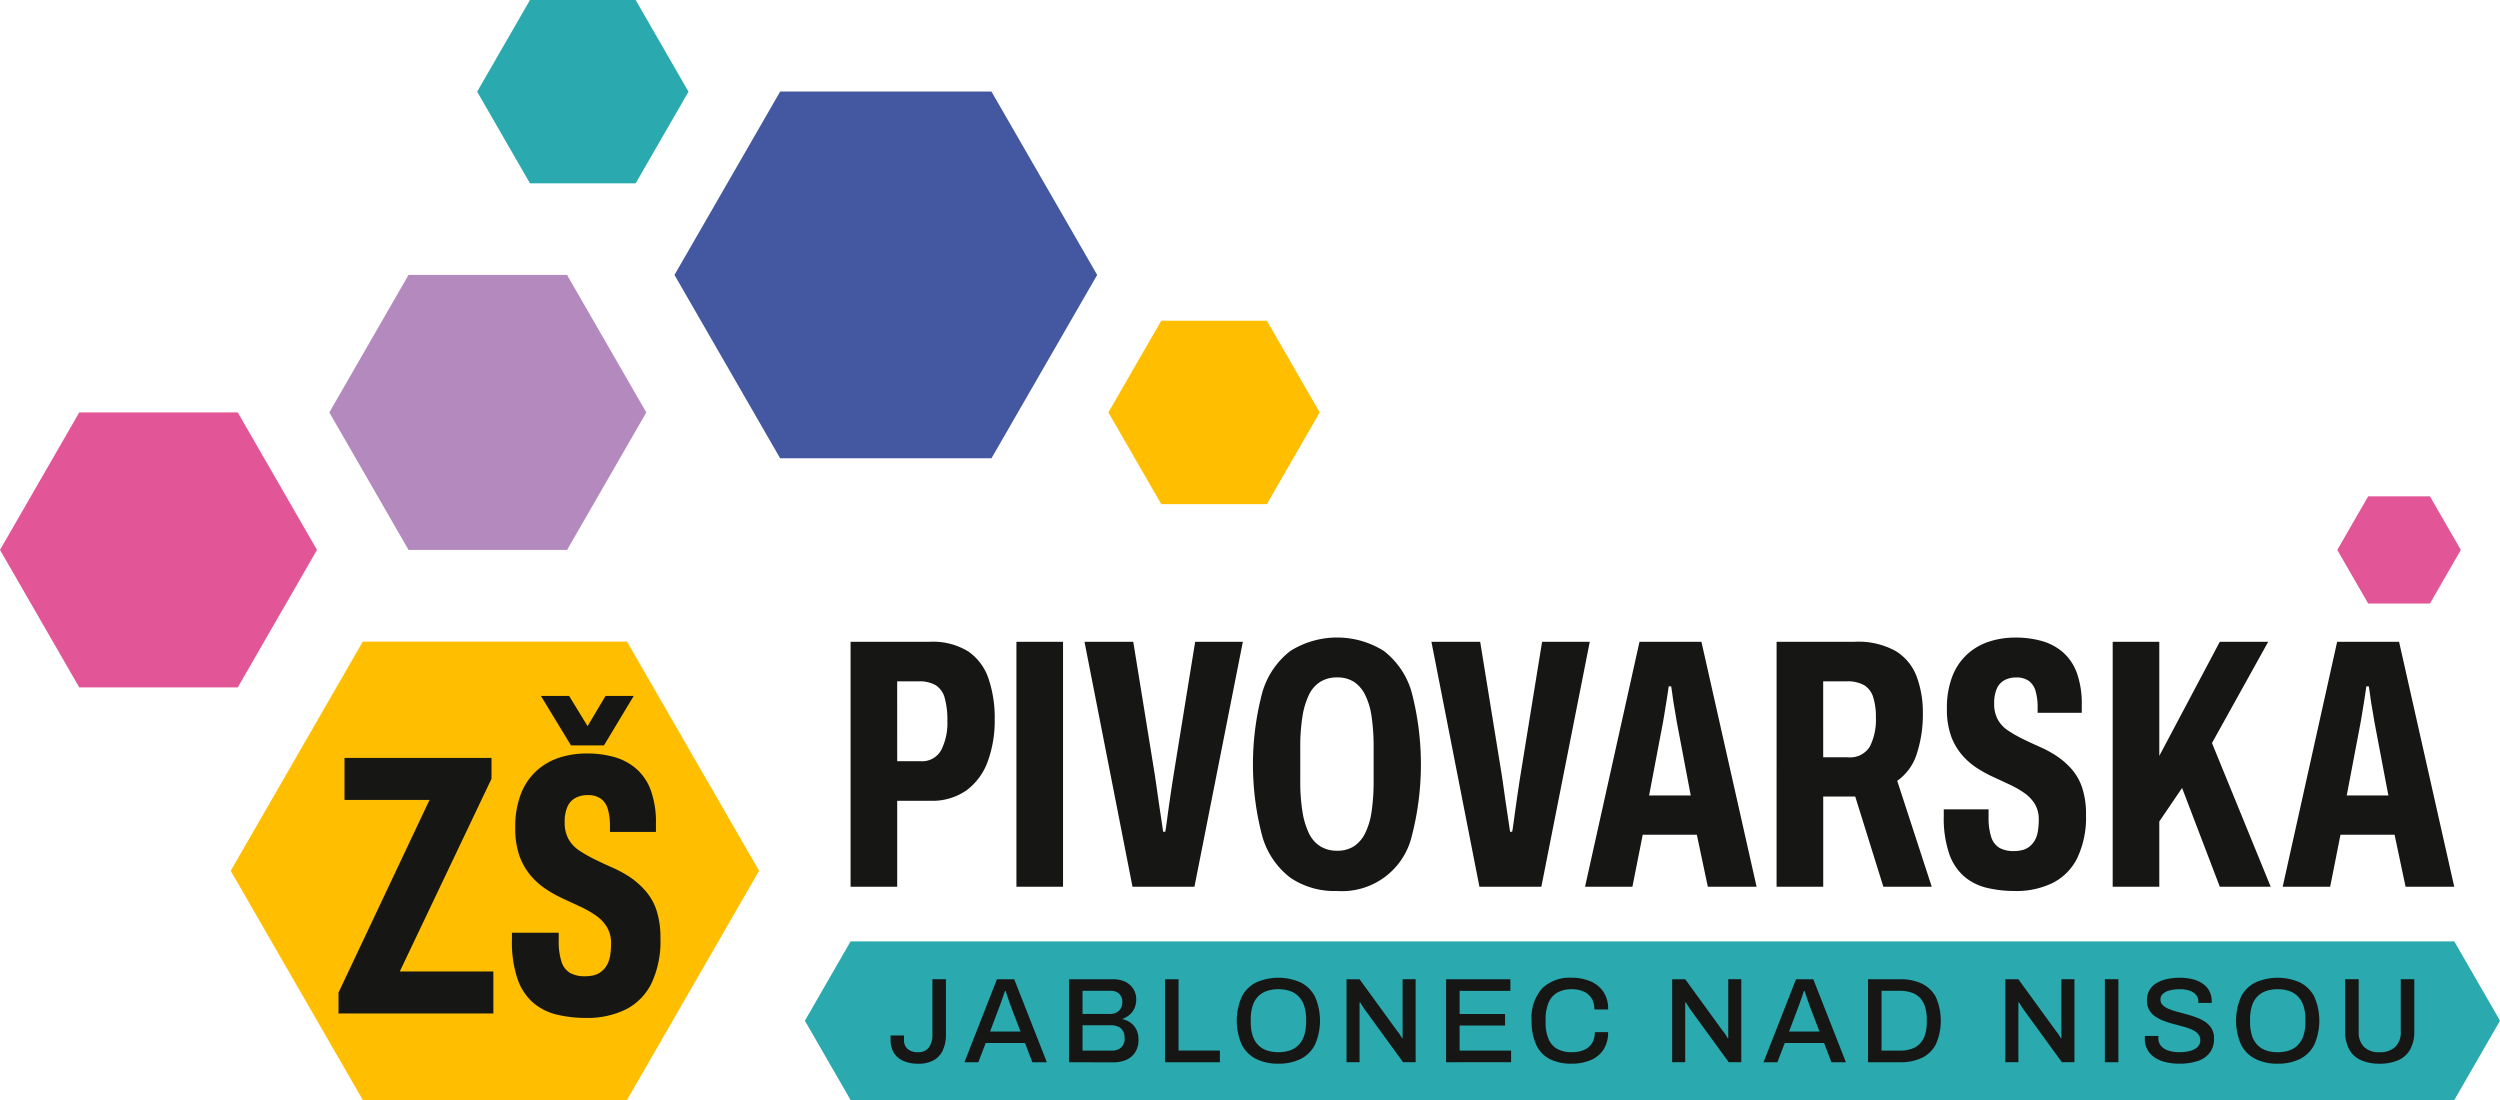 <svg xmlns="http://www.w3.org/2000/svg" width="250" height="110" viewBox="0 0 250 110">
  <g id="crest" transform="translate(0 0)">
    <path id="Path_5803" data-name="Path 5803" d="M256.5,216.827V192.334h7.9a6.753,6.753,0,0,1,3.861.962,5.362,5.362,0,0,1,2.029,2.71,12.107,12.107,0,0,1,.623,4.064,11.906,11.906,0,0,1-.694,4.225,6.22,6.22,0,0,1-2.117,2.887,5.95,5.95,0,0,1-3.63,1.052h-3.31v8.592Zm4.662-12.55h2.349a2.165,2.165,0,0,0,2.046-1.105,5.944,5.944,0,0,0,.622-2.923,8.116,8.116,0,0,0-.266-2.3,2.176,2.176,0,0,0-.89-1.266,3.236,3.236,0,0,0-1.726-.392H261.16Zm11.922-11.943h4.662v24.493h-4.662Zm11.608,24.493-4.8-24.493h4.876l2.171,13.4q.106.714.249,1.729t.3,2.051q.161,1.033.266,1.817h.215c.047-.26.107-.66.178-1.194s.159-1.177.267-1.925.231-1.575.373-2.479l2.171-13.4h4.77l-4.841,24.493Zm20.443.428a7.849,7.849,0,0,1-4.644-1.318,7.95,7.95,0,0,1-2.812-4.119,28.115,28.115,0,0,1,0-14.439,8.045,8.045,0,0,1,2.812-4.136,8.8,8.8,0,0,1,9.324,0,7.948,7.948,0,0,1,2.793,4.136,28.619,28.619,0,0,1,0,14.439,7.171,7.171,0,0,1-7.473,5.437m0-4.028a3.036,3.036,0,0,0,1.709-.447,3.345,3.345,0,0,0,1.121-1.318,7.178,7.178,0,0,0,.64-2.175,20.746,20.746,0,0,0,.2-3.049v-3.351a20.771,20.771,0,0,0-.2-3.049,7.179,7.179,0,0,0-.64-2.175,3.36,3.36,0,0,0-1.121-1.319,3.049,3.049,0,0,0-1.709-.445,3.089,3.089,0,0,0-1.673.445,3.124,3.124,0,0,0-1.138,1.319,7.861,7.861,0,0,0-.642,2.175,19.13,19.13,0,0,0-.213,3.049v3.351a19.107,19.107,0,0,0,.213,3.049,7.86,7.86,0,0,0,.642,2.175,3.111,3.111,0,0,0,1.138,1.318,3.075,3.075,0,0,0,1.673.447m14.249,3.6-4.8-24.493h4.876l2.171,13.4c.072.476.154,1.052.249,1.729s.2,1.361.3,2.051.2,1.295.268,1.817h.213c.047-.26.107-.66.178-1.194s.161-1.177.267-1.925.232-1.575.373-2.479l2.172-13.4h4.768l-4.841,24.493Zm10.563,0,5.445-24.493h6.193l5.516,24.493h-4.876l-1.1-5.2h-5.41l-1.031,5.2Zm6.406-9.127h4.163l-1.387-7.309c-.024-.142-.06-.356-.107-.641s-.1-.6-.161-.945-.112-.695-.159-1.052-.095-.677-.142-.962h-.249c-.049.356-.107.761-.178,1.212s-.144.9-.215,1.337-.131.791-.178,1.052Zm12.748,9.127V192.334h7.793a7.679,7.679,0,0,1,4.146.944,5.084,5.084,0,0,1,2.082,2.567,10.287,10.287,0,0,1,.606,3.619,12.612,12.612,0,0,1-.606,4.065,5.175,5.175,0,0,1-1.958,2.709l3.452,10.589h-4.839l-2.812-9.02h-3.2v9.02Zm4.661-12.942h2.456a2.314,2.314,0,0,0,2.207-1.069,5.956,5.956,0,0,0,.606-2.924,6.463,6.463,0,0,0-.268-2.014,2.162,2.162,0,0,0-.889-1.195,3.4,3.4,0,0,0-1.8-.392h-2.314Zm19.175,13.37a11.83,11.83,0,0,1-2.83-.321,5.421,5.421,0,0,1-2.259-1.142,5.3,5.3,0,0,1-1.494-2.282,11.053,11.053,0,0,1-.535-3.743v-.677H370.3v.713a6.376,6.376,0,0,0,.267,2.068,1.923,1.923,0,0,0,.818,1.069,2.854,2.854,0,0,0,1.442.321,3.326,3.326,0,0,0,.889-.107,1.878,1.878,0,0,0,.713-.374,2.181,2.181,0,0,0,.515-.624,2.834,2.834,0,0,0,.285-.873,6.967,6.967,0,0,0,.089-1.159,2.97,2.97,0,0,0-.391-1.568,3.731,3.731,0,0,0-1.05-1.1,9.628,9.628,0,0,0-1.46-.838q-.8-.374-1.69-.785a12.264,12.264,0,0,1-1.692-.944,6.952,6.952,0,0,1-1.458-1.319,6.033,6.033,0,0,1-1.05-1.872,7.859,7.859,0,0,1-.393-2.655,8.712,8.712,0,0,1,.552-3.281,5.847,5.847,0,0,1,1.513-2.21,6,6,0,0,1,2.188-1.247,8.427,8.427,0,0,1,2.581-.392,9.581,9.581,0,0,1,2.7.356,5.5,5.5,0,0,1,2.1,1.141,5.069,5.069,0,0,1,1.37,2.068,9.124,9.124,0,0,1,.481,3.173v.784h-4.414v-.535a5.781,5.781,0,0,0-.2-1.623,1.93,1.93,0,0,0-.659-1.015,2.114,2.114,0,0,0-1.316-.357,2.364,2.364,0,0,0-1.138.268,1.762,1.762,0,0,0-.766.838,3.563,3.563,0,0,0-.266,1.5,3.249,3.249,0,0,0,.373,1.622,3.208,3.208,0,0,0,1.05,1.1,13.2,13.2,0,0,0,1.477.838q.8.392,1.69.784a11.17,11.17,0,0,1,1.691.927,7.653,7.653,0,0,1,1.477,1.3,5.438,5.438,0,0,1,1.05,1.872,8.392,8.392,0,0,1,.374,2.673,9.445,9.445,0,0,1-.872,4.331,5.526,5.526,0,0,1-2.475,2.5,8.321,8.321,0,0,1-3.772.8m9.788-.428V192.334h4.661v11.409l6.05-11.409h4.841l-5.623,10.125,5.872,14.368h-5.09l-3.772-9.875-2.278,3.35v6.525Zm17,0,5.445-24.493h6.194l5.516,24.493H412l-1.1-5.2h-5.41l-1.031,5.2Zm6.406-9.127h4.163l-1.387-7.309c-.024-.142-.06-.356-.107-.641s-.1-.6-.161-.945-.112-.695-.159-1.052-.094-.677-.142-.962h-.249c-.049.356-.107.761-.178,1.212s-.144.9-.215,1.337-.131.791-.178,1.052Z" transform="translate(-171.442 -128.156)" fill="#161615"/>
    <path id="Path_5804" data-name="Path 5804" d="M109.2,193.146H82.78L69.571,216.065,82.78,238.983H109.2l13.209-22.919Z" transform="translate(-46.501 -128.984)" fill="#ffbf00"/>
    <path id="Path_5805" data-name="Path 5805" d="M102.078,241.25v-2.083l9.1-19.267h-8.5v-4.2h14.7v2.082l-9.17,19.267h9.357v4.2Zm24.767.447a12.318,12.318,0,0,1-2.952-.335,5.677,5.677,0,0,1-2.357-1.191,5.543,5.543,0,0,1-1.56-2.38,11.553,11.553,0,0,1-.556-3.905v-.708H124.1v.744a6.663,6.663,0,0,0,.278,2.157,2,2,0,0,0,.854,1.117,2.977,2.977,0,0,0,1.5.334,3.548,3.548,0,0,0,.928-.112,1.948,1.948,0,0,0,.742-.39,2.272,2.272,0,0,0,.538-.651,2.953,2.953,0,0,0,.3-.911,7.233,7.233,0,0,0,.092-1.21,3.084,3.084,0,0,0-.408-1.636,3.875,3.875,0,0,0-1.095-1.153,10.042,10.042,0,0,0-1.523-.875q-.835-.391-1.763-.818a12.7,12.7,0,0,1-1.763-.985,7.228,7.228,0,0,1-1.523-1.376,6.353,6.353,0,0,1-1.095-1.953,8.211,8.211,0,0,1-.409-2.772,9.064,9.064,0,0,1,.576-3.421,6.1,6.1,0,0,1,1.578-2.306,6.259,6.259,0,0,1,2.283-1.3,8.8,8.8,0,0,1,2.692-.409,10,10,0,0,1,2.822.372,5.721,5.721,0,0,1,2.19,1.191,5.284,5.284,0,0,1,1.429,2.157,9.51,9.51,0,0,1,.5,3.31v.818h-4.6v-.557a6.05,6.05,0,0,0-.2-1.693,2.021,2.021,0,0,0-.686-1.06,2.213,2.213,0,0,0-1.374-.372,2.479,2.479,0,0,0-1.188.279,1.835,1.835,0,0,0-.8.874,3.711,3.711,0,0,0-.279,1.563,3.39,3.39,0,0,0,.39,1.693,3.357,3.357,0,0,0,1.1,1.153,13.574,13.574,0,0,0,1.54.873q.836.41,1.764.82a11.536,11.536,0,0,1,1.763.966A7.864,7.864,0,0,1,132.784,229a5.649,5.649,0,0,1,1.1,1.952,8.784,8.784,0,0,1,.389,2.789,9.848,9.848,0,0,1-.91,4.52,5.775,5.775,0,0,1-2.58,2.6,8.7,8.7,0,0,1-3.935.837m1.93-32.2-1.793,3.02-1.845-3.02h-2.822l3.007,4.946h3.3L131.6,209.5Z" transform="translate(-68.228 -139.905)" fill="#161615"/>
    <path id="Path_5806" data-name="Path 5806" d="M23.776,124.153H7.925L0,137.9l7.925,13.751H23.776L31.7,137.9Z" transform="translate(0 -82.91)" fill="#e25697"/>
    <path id="Path_5807" data-name="Path 5807" d="M123.072,82.757H107.222L99.3,96.509l7.925,13.751h15.851L131,96.509Z" transform="translate(-66.369 -55.266)" fill="#b48abe"/>
    <path id="Path_5808" data-name="Path 5808" d="M159.742,0H149.175l-5.284,9.168,5.284,9.168h10.567l5.283-9.168Z" transform="translate(-96.176 0)" fill="#2aaaaf"/>
    <path id="Path_5809" data-name="Path 5809" d="M350.1,96.556H339.536l-5.284,9.168,5.284,9.168H350.1l5.283-9.168Z" transform="translate(-223.413 -64.481)" fill="#ffbf00"/>
    <path id="Path_5810" data-name="Path 5810" d="M235.1,27.563H213.969L203.4,45.9l10.567,18.335H235.1L245.67,45.9Z" transform="translate(-135.953 -18.407)" fill="#4457a1"/>
    <path id="Path_5811" data-name="Path 5811" d="M407.666,283.4H247.291l-4.569,7.928,4.569,7.928H407.666l4.569-7.928Z" transform="translate(-162.234 -189.257)" fill="#2aaaaf"/>
    <path id="Path_5812" data-name="Path 5812" d="M714.108,149.416h-6.177l-3.089,5.359,3.089,5.359h6.177l3.089-5.359Z" transform="translate(-471.114 -99.781)" fill="#e25697"/>
    <path id="Path_5813" data-name="Path 5813" d="M271.341,303.217a3.621,3.621,0,0,1-1.5-.279,2.068,2.068,0,0,1-.942-.811,2.506,2.506,0,0,1-.327-1.332v-.4h1.341v.436a1.156,1.156,0,0,0,.363.914,1.558,1.558,0,0,0,1.063.321,1.259,1.259,0,0,0,1.052-.46,2.092,2.092,0,0,0,.362-1.319v-5.52h1.354v5.5a3.68,3.68,0,0,1-.327,1.641,2.173,2.173,0,0,1-.942.987,3.166,3.166,0,0,1-1.5.327" transform="translate(-179.513 -196.847)" fill="#161615"/>
    <path id="Path_5814" data-name="Path 5814" d="M290.837,303.071l3.251-8.3h1.728l3.263,8.3h-1.45l-.737-1.925h-3.927l-.737,1.925ZM293.4,300h3.046l-.931-2.433q-.036-.109-.109-.3t-.151-.424q-.079-.23-.157-.466c-.052-.157-.1-.3-.139-.43h-.072q-.073.23-.181.545t-.212.605q-.1.29-.175.472Z" transform="translate(-194.394 -196.847)" fill="#161615"/>
    <path id="Path_5815" data-name="Path 5815" d="M322.375,303.071v-8.3h4.4a2.776,2.776,0,0,1,1.208.248,1.9,1.9,0,0,1,1.112,1.786,2.063,2.063,0,0,1-.175.86,1.871,1.871,0,0,1-.483.654,2.1,2.1,0,0,1-.695.4v.049a2.1,2.1,0,0,1,.8.357,1.869,1.869,0,0,1,.568.678,2.188,2.188,0,0,1,.212,1,2.263,2.263,0,0,1-.345,1.3,2.011,2.011,0,0,1-.912.744,3.343,3.343,0,0,1-1.293.236Zm1.353-4.83h2.731a1.42,1.42,0,0,0,.665-.145,1.034,1.034,0,0,0,.429-.412,1.183,1.183,0,0,0,.151-.593,1.115,1.115,0,0,0-.32-.878,1.217,1.217,0,0,0-.84-.285h-2.816Zm0,3.668h2.937a1.376,1.376,0,0,0,.912-.3,1.183,1.183,0,0,0,.357-.962,1.445,1.445,0,0,0-.151-.684,1.016,1.016,0,0,0-.454-.436,1.7,1.7,0,0,0-.761-.151h-2.84Z" transform="translate(-215.474 -196.847)" fill="#161615"/>
    <path id="Path_5816" data-name="Path 5816" d="M351.333,303.071v-8.3h1.353V301.9h4.133v1.174Z" transform="translate(-234.83 -196.847)" fill="#161615"/>
    <path id="Path_5817" data-name="Path 5817" d="M377.119,302.924a4.867,4.867,0,0,1-2.217-.472,3.238,3.238,0,0,1-1.438-1.428,5.992,5.992,0,0,1,0-4.8A3.245,3.245,0,0,1,374.9,294.8a5.487,5.487,0,0,1,4.453,0,3.258,3.258,0,0,1,1.432,1.422,6,6,0,0,1,0,4.8,3.251,3.251,0,0,1-1.432,1.428,4.89,4.89,0,0,1-2.236.472m0-1.15a3.529,3.529,0,0,0,1.178-.182,2.181,2.181,0,0,0,.87-.557,2.467,2.467,0,0,0,.544-.944,4.228,4.228,0,0,0,.187-1.319v-.266a4.321,4.321,0,0,0-.187-1.344,2.473,2.473,0,0,0-.544-.944,2.19,2.19,0,0,0-.87-.556,3.519,3.519,0,0,0-1.178-.182,3.481,3.481,0,0,0-1.166.182,2.186,2.186,0,0,0-.87.556,2.417,2.417,0,0,0-.538.944,4.451,4.451,0,0,0-.181,1.344v.266a4.355,4.355,0,0,0,.181,1.319,2.411,2.411,0,0,0,.538.944,2.177,2.177,0,0,0,.87.557,3.491,3.491,0,0,0,1.166.182" transform="translate(-249.286 -196.555)" fill="#161615"/>
    <path id="Path_5818" data-name="Path 5818" d="M406.064,303.071v-8.3h1.305l3.783,5.206a1.484,1.484,0,0,1,.163.206c.06.089.118.177.175.266a1.713,1.713,0,0,1,.121.218h.06v-5.9h1.305v8.3H411.72l-3.831-5.266q-.1-.146-.242-.369t-.217-.345h-.06v5.981Z" transform="translate(-271.412 -196.847)" fill="#161615"/>
    <path id="Path_5819" data-name="Path 5819" d="M436.089,303.071v-8.3h6.429v1.162h-5.076v2.312h4.544V299.4h-4.544v2.506h5.148v1.162Z" transform="translate(-291.48 -196.847)" fill="#161615"/>
    <path id="Path_5820" data-name="Path 5820" d="M465.872,302.924a4.7,4.7,0,0,1-2.157-.454,3.036,3.036,0,0,1-1.359-1.41,5.5,5.5,0,0,1-.472-2.434,4.411,4.411,0,0,1,1.057-3.239,3.974,3.974,0,0,1,2.943-1.059,4.743,4.743,0,0,1,1.867.351,2.932,2.932,0,0,1,1.306,1.047,3.071,3.071,0,0,1,.477,1.774h-1.378a2.08,2.08,0,0,0-.278-1.114,1.747,1.747,0,0,0-.792-.678,2.89,2.89,0,0,0-1.19-.23,2.858,2.858,0,0,0-1.432.333,2.081,2.081,0,0,0-.882,1,4.187,4.187,0,0,0-.3,1.695v.266a4.186,4.186,0,0,0,.3,1.695,2.023,2.023,0,0,0,.876.987,2.938,2.938,0,0,0,1.438.321,3.063,3.063,0,0,0,1.221-.224,1.738,1.738,0,0,0,.8-.672,2.044,2.044,0,0,0,.284-1.114h1.329a3.1,3.1,0,0,1-.477,1.78,2.835,2.835,0,0,1-1.306,1.041,4.923,4.923,0,0,1-1.879.339" transform="translate(-308.721 -196.555)" fill="#161615"/>
    <path id="Path_5821" data-name="Path 5821" d="M504.267,303.071v-8.3h1.305l3.783,5.206a1.48,1.48,0,0,1,.163.206c.06.089.118.177.175.266a1.72,1.72,0,0,1,.121.218h.06v-5.9h1.305v8.3h-1.257l-3.831-5.266q-.1-.146-.242-.369t-.217-.345h-.06v5.981Z" transform="translate(-337.05 -196.847)" fill="#161615"/>
    <path id="Path_5822" data-name="Path 5822" d="M531.8,303.071l3.251-8.3h1.728l3.263,8.3h-1.45l-.737-1.925h-3.928l-.737,1.925ZM534.358,300H537.4l-.931-2.433q-.036-.109-.109-.3t-.151-.424c-.052-.153-.105-.309-.157-.466s-.1-.3-.139-.43h-.072q-.073.23-.181.545t-.212.605q-.1.29-.175.472Z" transform="translate(-355.45 -196.847)" fill="#161615"/>
    <path id="Path_5823" data-name="Path 5823" d="M563.334,303.071v-8.3h3.2a4.953,4.953,0,0,1,2.188.442,3.09,3.09,0,0,1,1.4,1.356,5.9,5.9,0,0,1,0,4.7,3.082,3.082,0,0,1-1.4,1.362,4.953,4.953,0,0,1-2.188.442Zm1.353-1.162h1.837a3.548,3.548,0,0,0,1.142-.169,2.106,2.106,0,0,0,.846-.521,2.23,2.23,0,0,0,.52-.89,4.145,4.145,0,0,0,.175-1.277V298.8a4.2,4.2,0,0,0-.175-1.29,2.234,2.234,0,0,0-.52-.89,2.11,2.11,0,0,0-.846-.52,3.558,3.558,0,0,0-1.142-.17h-1.837Z" transform="translate(-376.53 -196.847)" fill="#161615"/>
    <path id="Path_5824" data-name="Path 5824" d="M604.734,303.071v-8.3h1.305l3.783,5.206a1.5,1.5,0,0,1,.163.206c.06.089.118.177.175.266a1.7,1.7,0,0,1,.121.218h.06v-5.9h1.305v8.3H610.39l-3.831-5.266q-.1-.146-.242-.369t-.217-.345h-.06v5.981Z" transform="translate(-404.202 -196.847)" fill="#161615"/>
    <rect id="Rectangle_4218" data-name="Rectangle 4218" width="1.353" height="8.305" transform="translate(210.485 97.919)" fill="#161615"/>
    <path id="Path_5825" data-name="Path 5825" d="M650.256,302.924a6.049,6.049,0,0,1-1.305-.139,3.416,3.416,0,0,1-1.112-.448,2.293,2.293,0,0,1-.761-.787,2.233,2.233,0,0,1-.278-1.144c0-.049,0-.1.006-.14s.006-.082.006-.115h1.354c0,.025,0,.061-.006.109s-.006.089-.006.121a1.143,1.143,0,0,0,.266.763,1.6,1.6,0,0,0,.743.472,3.482,3.482,0,0,0,1.094.158,4.885,4.885,0,0,0,.653-.043,2.931,2.931,0,0,0,.574-.133,1.744,1.744,0,0,0,.453-.23,1.024,1.024,0,0,0,.3-.333.9.9,0,0,0,.109-.448.937.937,0,0,0-.224-.641,1.721,1.721,0,0,0-.6-.424,6.221,6.221,0,0,0-.858-.3q-.477-.133-.985-.266a9.654,9.654,0,0,1-.985-.315,4.108,4.108,0,0,1-.858-.442,1.953,1.953,0,0,1-.6-.654,1.921,1.921,0,0,1-.224-.963,2,2,0,0,1,.23-.968,1.957,1.957,0,0,1,.665-.709,3.29,3.29,0,0,1,1.039-.429,5.853,5.853,0,0,1,1.366-.146,5.276,5.276,0,0,1,1.232.139,3.12,3.12,0,0,1,1.015.43,2.1,2.1,0,0,1,.683.738,2.172,2.172,0,0,1,.248,1.065v.145h-1.341v-.157a.965.965,0,0,0-.23-.653,1.469,1.469,0,0,0-.64-.412,2.859,2.859,0,0,0-.955-.145,3.891,3.891,0,0,0-1.076.127,1.516,1.516,0,0,0-.659.351.736.736,0,0,0-.223.539.767.767,0,0,0,.23.575,1.9,1.9,0,0,0,.61.381,6.812,6.812,0,0,0,.858.285q.477.127.979.266t.979.321a3.94,3.94,0,0,1,.858.448,2.072,2.072,0,0,1,.61.659,1.884,1.884,0,0,1,.23.963,2.273,2.273,0,0,1-.447,1.459,2.511,2.511,0,0,1-1.227.817,5.734,5.734,0,0,1-1.782.254" transform="translate(-432.319 -196.555)" fill="#161615"/>
    <path id="Path_5826" data-name="Path 5826" d="M678.472,302.924a4.868,4.868,0,0,1-2.217-.472,3.238,3.238,0,0,1-1.438-1.428,5.99,5.99,0,0,1,0-4.8,3.245,3.245,0,0,1,1.438-1.422,5.487,5.487,0,0,1,4.453,0,3.257,3.257,0,0,1,1.432,1.422,6,6,0,0,1,0,4.8,3.25,3.25,0,0,1-1.432,1.428,4.89,4.89,0,0,1-2.236.472m0-1.15a3.528,3.528,0,0,0,1.178-.182,2.181,2.181,0,0,0,.87-.557,2.466,2.466,0,0,0,.544-.944,4.226,4.226,0,0,0,.187-1.319v-.266a4.319,4.319,0,0,0-.187-1.344,2.472,2.472,0,0,0-.544-.944,2.19,2.19,0,0,0-.87-.556,3.518,3.518,0,0,0-1.178-.182,3.48,3.48,0,0,0-1.166.182,2.187,2.187,0,0,0-.87.556,2.418,2.418,0,0,0-.538.944,4.453,4.453,0,0,0-.181,1.344v.266a4.357,4.357,0,0,0,.181,1.319,2.412,2.412,0,0,0,.538.944,2.177,2.177,0,0,0,.87.557,3.49,3.49,0,0,0,1.166.182" transform="translate(-450.71 -196.555)" fill="#161615"/>
    <path id="Path_5827" data-name="Path 5827" d="M710.648,303.217a4.483,4.483,0,0,1-1.837-.345,2.487,2.487,0,0,1-1.184-1.071,3.7,3.7,0,0,1-.411-1.84v-5.193h1.353V300a2.049,2.049,0,0,0,.544,1.55,2.13,2.13,0,0,0,1.535.521,2.216,2.216,0,0,0,1.565-.521,2.011,2.011,0,0,0,.562-1.55v-5.23h1.354v5.193a3.656,3.656,0,0,1-.417,1.84,2.517,2.517,0,0,1-1.2,1.071,4.6,4.6,0,0,1-1.867.345" transform="translate(-472.7 -196.847)" fill="#161615"/>
  </g>
</svg>

